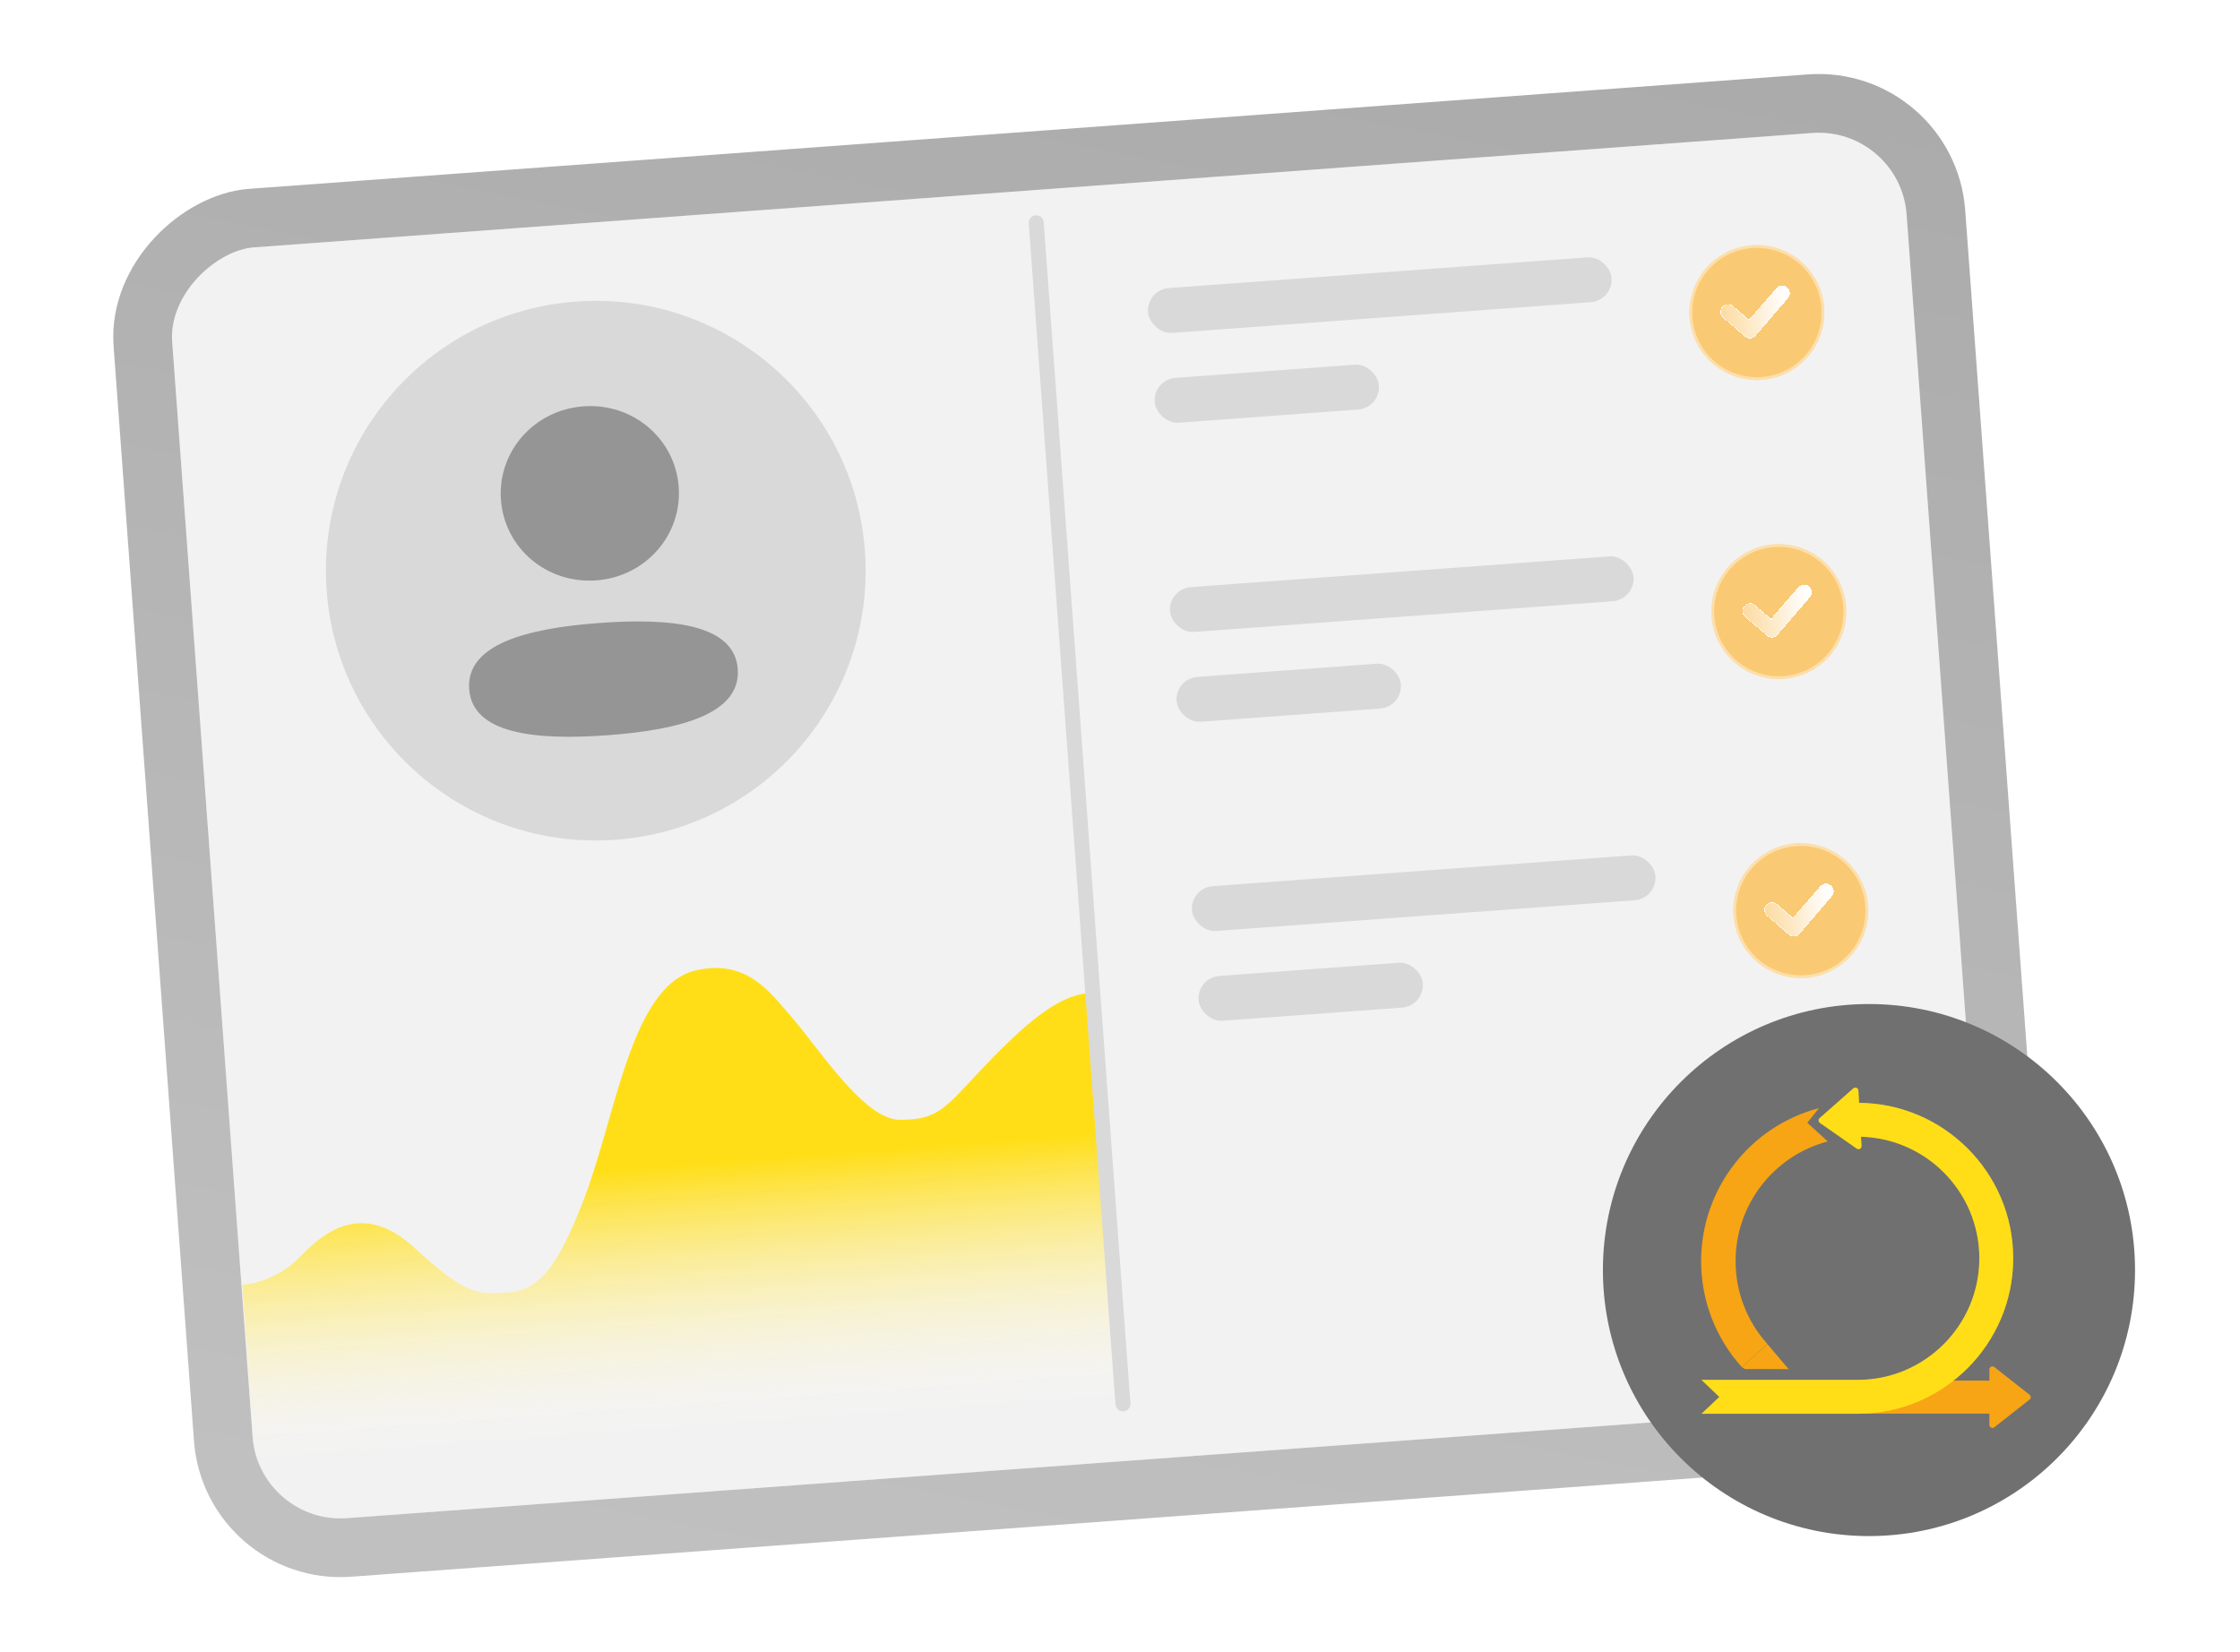 <svg width="305" height="225" viewBox="0 0 305 225" fill="none" xmlns="http://www.w3.org/2000/svg">
<g filter="url(#filter0_d_1433_2801)">
<rect x="258.725" y="15.559" width="173.513" height="236.794" rx="12" transform="rotate(85.801 258.725 15.559)" fill="#F2F2F2"/>
<rect x="262.421" y="11.277" width="181.513" height="244.794" rx="16" transform="rotate(85.801 262.421 11.277)" stroke="url(#paint0_linear_1433_2801)" stroke-width="8"/>
</g>
<g filter="url(#filter1_d_1433_2801)">
<path d="M239.891 51.724C244.951 51.353 248.751 46.95 248.38 41.89C248.009 36.831 243.606 33.03 238.546 33.402C233.486 33.773 229.686 38.176 230.057 43.236C230.429 48.295 234.832 52.096 239.891 51.724Z" fill="#FAC973"/>
<path d="M248.188 41.904C248.552 46.858 244.831 51.169 239.877 51.532C234.924 51.896 230.613 48.175 230.249 43.221C229.886 38.268 233.607 33.957 238.56 33.594C243.514 33.23 247.824 36.951 248.188 41.904Z" stroke="white" stroke-opacity="0.4" stroke-width="0.385"/>
</g>
<g filter="url(#filter2_bd_1433_2801)">
<path d="M234.614 43.261C234.404 43.08 234.275 42.823 234.255 42.546C234.235 42.27 234.325 41.997 234.506 41.787C234.688 41.577 234.945 41.448 235.222 41.428C235.498 41.407 235.772 41.498 235.982 41.678L238.151 43.551L241.87 39.243C242.249 38.806 242.91 38.758 243.347 39.134C243.451 39.224 243.536 39.333 243.598 39.456C243.66 39.578 243.697 39.712 243.707 39.849C243.717 39.986 243.7 40.124 243.657 40.254C243.614 40.385 243.545 40.505 243.455 40.609L239.018 45.749C238.932 45.848 238.828 45.929 238.712 45.988C238.595 46.047 238.468 46.082 238.338 46.091C238.208 46.101 238.077 46.085 237.953 46.044C237.829 46.002 237.715 45.938 237.616 45.852L234.614 43.261Z" fill="url(#paint1_linear_1433_2801)" shape-rendering="crispEdges"/>
<path d="M238.128 43.578L238.155 43.602L238.179 43.575L241.898 39.267C241.898 39.267 241.898 39.267 241.898 39.267C242.263 38.845 242.902 38.799 243.323 39.162L243.323 39.162C243.424 39.248 243.506 39.354 243.566 39.472C243.625 39.59 243.661 39.719 243.671 39.852C243.681 39.984 243.664 40.117 243.622 40.243C243.581 40.368 243.514 40.485 243.427 40.585L243.427 40.585L238.99 45.725L238.99 45.725C238.908 45.821 238.808 45.899 238.695 45.955C238.583 46.012 238.461 46.046 238.335 46.055C238.21 46.064 238.084 46.048 237.965 46.009C237.845 45.969 237.735 45.907 237.64 45.825L237.64 45.825L234.638 43.234C234.436 43.059 234.311 42.81 234.291 42.544C234.272 42.277 234.359 42.013 234.533 41.81L234.506 41.787L234.533 41.811C234.709 41.608 234.957 41.484 235.224 41.464C235.491 41.445 235.755 41.532 235.959 41.706C235.959 41.706 235.959 41.706 235.959 41.706L238.128 43.578Z" stroke="white" stroke-width="0.073" shape-rendering="crispEdges"/>
</g>
<rect x="156.095" y="39.453" width="63.281" height="6.124" rx="3.062" transform="rotate(-4.199 156.095 39.453)" fill="#D9D9D9"/>
<rect x="156.994" y="51.68" width="30.62" height="6.124" rx="3.062" transform="rotate(-4.199 156.994 51.68)" fill="#D9D9D9"/>
<g filter="url(#filter3_d_1433_2801)">
<path d="M242.88 92.447C247.939 92.076 251.74 87.673 251.368 82.613C250.997 77.553 246.594 73.753 241.534 74.124C236.475 74.496 232.674 78.898 233.046 83.958C233.417 89.018 237.82 92.818 242.88 92.447Z" fill="#FAC973"/>
<path d="M251.176 82.627C251.54 87.581 247.819 91.891 242.865 92.255C237.912 92.619 233.601 88.898 233.238 83.944C232.874 78.99 236.595 74.68 241.548 74.316C246.502 73.953 250.813 77.674 251.176 82.627Z" stroke="white" stroke-opacity="0.4" stroke-width="0.385"/>
</g>
<g filter="url(#filter4_bd_1433_2801)">
<path d="M237.602 83.984C237.393 83.802 237.264 83.545 237.243 83.269C237.223 82.993 237.313 82.719 237.494 82.509C237.676 82.3 237.933 82.171 238.21 82.15C238.487 82.13 238.76 82.22 238.971 82.401L241.14 84.273L244.858 79.965C245.237 79.529 245.899 79.48 246.335 79.857C246.439 79.947 246.525 80.056 246.587 80.178C246.648 80.301 246.686 80.435 246.696 80.572C246.706 80.709 246.689 80.846 246.645 80.977C246.602 81.107 246.533 81.228 246.443 81.331L242.006 86.472C241.921 86.571 241.817 86.652 241.7 86.71C241.584 86.769 241.456 86.804 241.326 86.814C241.196 86.823 241.065 86.807 240.941 86.766C240.817 86.725 240.703 86.66 240.604 86.575L237.602 83.984Z" fill="url(#paint2_linear_1433_2801)" shape-rendering="crispEdges"/>
<path d="M241.116 84.301L241.143 84.325L241.167 84.297L244.886 79.989C244.886 79.989 244.886 79.989 244.886 79.989C245.252 79.568 245.89 79.521 246.311 79.885L246.311 79.885C246.412 79.971 246.494 80.076 246.554 80.195C246.614 80.313 246.65 80.442 246.659 80.574C246.669 80.707 246.652 80.839 246.611 80.965C246.569 81.091 246.503 81.207 246.416 81.308L246.416 81.308L241.978 86.448L241.978 86.448C241.896 86.543 241.796 86.621 241.684 86.678C241.571 86.734 241.449 86.768 241.324 86.778C241.198 86.787 241.072 86.771 240.953 86.732C240.833 86.692 240.723 86.629 240.628 86.547L240.628 86.547L237.626 83.956C237.424 83.781 237.299 83.533 237.28 83.266C237.26 83 237.347 82.736 237.522 82.533L237.494 82.509L237.522 82.533C237.697 82.331 237.945 82.207 238.213 82.187C238.48 82.167 238.744 82.254 238.947 82.429C238.947 82.429 238.947 82.429 238.947 82.429L241.116 84.301Z" stroke="white" stroke-width="0.073" shape-rendering="crispEdges"/>
</g>
<rect x="159.082" y="80.176" width="63.281" height="6.124" rx="3.062" transform="rotate(-4.199 159.082 80.176)" fill="#D9D9D9"/>
<rect x="159.981" y="92.402" width="30.62" height="6.124" rx="3.062" transform="rotate(-4.199 159.981 92.402)" fill="#D9D9D9"/>
<g filter="url(#filter5_d_1433_2801)">
<path d="M245.87 133.17C250.929 132.798 254.73 128.395 254.359 123.336C253.987 118.276 249.584 114.475 244.525 114.847C239.465 115.218 235.664 119.621 236.036 124.681C236.407 129.741 240.81 133.541 245.87 133.17Z" fill="#FAC973"/>
<path d="M254.167 123.35C254.53 128.303 250.809 132.614 245.856 132.978C240.902 133.341 236.592 129.62 236.228 124.667C235.864 119.713 239.585 115.403 244.539 115.039C249.492 114.675 253.803 118.396 254.167 123.35Z" stroke="white" stroke-opacity="0.4" stroke-width="0.385"/>
</g>
<g filter="url(#filter6_bd_1433_2801)">
<path d="M240.592 124.707C240.383 124.525 240.254 124.268 240.234 123.992C240.213 123.715 240.303 123.442 240.484 123.232C240.666 123.022 240.923 122.893 241.2 122.873C241.477 122.853 241.75 122.943 241.961 123.124L244.13 124.996L247.849 120.688C248.227 120.252 248.889 120.203 249.325 120.58C249.429 120.669 249.515 120.778 249.577 120.901C249.639 121.024 249.676 121.157 249.686 121.294C249.696 121.431 249.679 121.569 249.635 121.699C249.592 121.83 249.524 121.95 249.433 122.054L244.996 127.195C244.911 127.293 244.807 127.374 244.69 127.433C244.574 127.492 244.447 127.527 244.317 127.536C244.186 127.546 244.056 127.53 243.932 127.489C243.808 127.448 243.693 127.383 243.594 127.298L240.592 124.707Z" fill="url(#paint3_linear_1433_2801)" shape-rendering="crispEdges"/>
<path d="M244.106 125.024L244.134 125.047L244.158 125.02L247.876 120.712C247.876 120.712 247.876 120.712 247.876 120.712C248.242 120.291 248.88 120.244 249.301 120.607L249.301 120.607C249.402 120.694 249.485 120.799 249.544 120.917C249.604 121.036 249.64 121.165 249.649 121.297C249.659 121.429 249.643 121.562 249.601 121.688C249.559 121.814 249.493 121.93 249.406 122.03L249.406 122.03L244.969 127.171L244.969 127.171C244.886 127.266 244.786 127.344 244.674 127.401C244.562 127.457 244.439 127.491 244.314 127.5C244.188 127.509 244.062 127.494 243.943 127.454C243.824 127.415 243.713 127.352 243.618 127.27L243.618 127.27L240.616 124.679C240.414 124.504 240.289 124.256 240.27 123.989C240.25 123.722 240.337 123.459 240.512 123.256L240.484 123.232L240.512 123.256C240.687 123.054 240.936 122.929 241.203 122.909C241.47 122.89 241.734 122.977 241.937 123.151C241.937 123.151 241.937 123.151 241.937 123.151L244.106 125.024Z" stroke="white" stroke-width="0.073" shape-rendering="crispEdges"/>
</g>
<rect x="162.073" y="120.898" width="63.281" height="6.124" rx="3.062" transform="rotate(-4.199 162.073 120.898)" fill="#D9D9D9"/>
<rect x="162.973" y="133.125" width="30.62" height="6.124" rx="3.062" transform="rotate(-4.199 162.973 133.125)" fill="#D9D9D9"/>
<circle cx="81.122" cy="77.713" r="36.744" transform="rotate(-4.199 81.122 77.713)" fill="#D9D9D9"/>
<path d="M40.928 171.085C38.396 173.749 34.777 174.958 32.995 174.933L34.824 199.838L152.903 191.169L148.792 135.173C145.932 135.383 142.89 136.394 136.603 142.599C128.943 150.16 128.704 152.511 122.542 152.496C117.622 152.485 111.561 142.806 107.526 138.203C104.836 135.134 101.624 130.555 94.757 132.142C85.871 134.194 83.897 152.068 79.403 163.595C75.841 172.731 73.309 175.706 69.223 176.006L69.223 176.006C65.056 176.312 63.503 176.426 56.455 169.945C49.876 163.896 44.742 167.073 40.928 171.085Z" fill="url(#paint4_linear_1433_2801)"/>
<path d="M141.092 30.336L152.9 191.168" stroke="#D9D9D9" stroke-width="2.041" stroke-linecap="round"/>
<g filter="url(#filter7_b_1433_2801)">
<path fill-rule="evenodd" clip-rule="evenodd" d="M68.21 68.074C68.693 74.652 74.464 79.529 81.181 79.036C87.896 78.543 92.895 72.875 92.412 66.297C91.929 59.718 86.156 54.842 79.441 55.335C72.724 55.828 67.727 61.495 68.21 68.074ZM100.454 91.109C100.007 85.019 91.471 84.114 81.608 84.838C71.691 85.566 63.436 87.757 63.884 93.851C64.331 99.941 72.867 100.846 82.73 100.122C92.647 99.394 100.902 97.203 100.454 91.109Z" fill="#959595"/>
</g>
<g filter="url(#filter8_d_1433_2801)">
<path d="M253.358 209.182C273.366 209.182 289.586 192.962 289.586 172.954C289.586 152.946 273.366 136.727 253.358 136.727C233.351 136.727 217.131 152.946 217.131 172.954C217.131 192.962 233.351 209.182 253.358 209.182Z" fill="#707070"/>
</g>
<g clip-path="url(#clip0_1433_2801)">
<path d="M270.876 194.047V186.483C270.876 186.138 271.273 185.947 271.544 186.16L276.351 189.941C276.561 190.107 276.561 190.424 276.351 190.589L271.544 194.371C271.274 194.584 270.876 194.39 270.876 194.047Z" fill="#F7A515"/>
<path d="M271.653 188.012H248.974V192.508H271.653V188.012Z" fill="#F7A515"/>
<path d="M252.951 192.523H231.682L234.11 190.232L231.682 187.912H252.951C262.082 187.912 269.511 180.483 269.511 171.352C269.511 162.221 262.082 154.792 252.951 154.792V150.184C264.623 150.184 274.12 159.68 274.12 171.352C274.12 183.024 264.623 192.521 252.951 192.521V192.523Z" fill="#FFDE18"/>
<g opacity="0.4">
<path d="M252.951 192.527H231.682L234.11 190.236L231.682 187.916H252.951C262.082 187.916 269.511 180.487 269.511 171.356C269.511 162.225 262.082 154.796 252.951 154.796V150.188C264.623 150.188 274.12 159.684 274.12 171.356C274.12 183.028 264.623 192.525 252.951 192.525V192.527Z" fill="#FFDE18"/>
</g>
<path d="M237.165 186.167C233.592 182.204 231.625 177.081 231.625 171.741C231.625 161.958 238.225 153.39 247.675 150.902L246.086 152.895L248.869 155.439C241.479 157.385 236.318 164.089 236.318 171.741C236.318 175.917 237.858 179.924 240.652 183.024L237.168 186.167H237.165Z" fill="#F7A515"/>
<path d="M237.629 186.45C237.803 186.406 243.547 186.45 243.547 186.45L240.65 183.039L237.166 186.181L237.629 186.45Z" fill="#F7A515"/>
<path d="M253.037 148.503L253.462 156.056C253.482 156.4 253.097 156.615 252.814 156.416L247.8 152.912C247.581 152.759 247.563 152.44 247.765 152.265L252.351 148.217C252.609 147.989 253.015 148.16 253.035 148.503H253.037Z" fill="#FFDE18"/>
<path opacity="0.4" d="M253.037 148.503L253.462 156.056C253.482 156.4 253.097 156.615 252.814 156.416L247.8 152.912C247.581 152.759 247.563 152.44 247.765 152.265L252.351 148.217C252.609 147.989 253.015 148.16 253.035 148.503H253.037Z" fill="#FFDE18"/>
</g>
<defs>
<filter id="filter0_d_1433_2801" x="5.793" y="0.457" width="282.409" height="223.931" filterUnits="userSpaceOnUse" color-interpolation-filters="sRGB">
<feFlood flood-opacity="0" result="BackgroundImageFix"/>
<feColorMatrix in="SourceAlpha" type="matrix" values="0 0 0 0 0 0 0 0 0 0 0 0 0 0 0 0 0 0 127 0" result="hardAlpha"/>
<feMorphology radius="0.418" operator="erode" in="SourceAlpha" result="effect1_dropShadow_1433_2801"/>
<feOffset dy="1.673"/>
<feGaussianBlur stdDeviation="5.018"/>
<feComposite in2="hardAlpha" operator="out"/>
<feColorMatrix type="matrix" values="0 0 0 0 0 0 0 0 0 0 0 0 0 0 0 0 0 0 0.2 0"/>
<feBlend mode="normal" in2="BackgroundImageFix" result="effect1_dropShadow_1433_2801"/>
<feBlend mode="normal" in="SourceGraphic" in2="effect1_dropShadow_1433_2801" result="shape"/>
</filter>
<filter id="filter1_d_1433_2801" x="226.942" y="30.284" width="24.554" height="24.556" filterUnits="userSpaceOnUse" color-interpolation-filters="sRGB">
<feFlood flood-opacity="0" result="BackgroundImageFix"/>
<feColorMatrix in="SourceAlpha" type="matrix" values="0 0 0 0 0 0 0 0 0 0 0 0 0 0 0 0 0 0 127 0" result="hardAlpha"/>
<feOffset/>
<feGaussianBlur stdDeviation="1.545"/>
<feComposite in2="hardAlpha" operator="out"/>
<feColorMatrix type="matrix" values="0 0 0 0 0 0 0 0 0 0 0 0 0 0 0 0 0 0 0.2 0"/>
<feBlend mode="normal" in2="BackgroundImageFix" result="effect1_dropShadow_1433_2801"/>
<feBlend mode="normal" in="SourceGraphic" in2="effect1_dropShadow_1433_2801" result="shape"/>
</filter>
<filter id="filter2_bd_1433_2801" x="225.129" y="29.756" width="27.704" height="25.461" filterUnits="userSpaceOnUse" color-interpolation-filters="sRGB">
<feFlood flood-opacity="0" result="BackgroundImageFix"/>
<feGaussianBlur in="BackgroundImageFix" stdDeviation="4.561"/>
<feComposite in2="SourceAlpha" operator="in" result="effect1_backgroundBlur_1433_2801"/>
<feColorMatrix in="SourceAlpha" type="matrix" values="0 0 0 0 0 0 0 0 0 0 0 0 0 0 0 0 0 0 127 0" result="hardAlpha"/>
<feOffset/>
<feGaussianBlur stdDeviation="0.611"/>
<feComposite in2="hardAlpha" operator="out"/>
<feColorMatrix type="matrix" values="0 0 0 0 0 0 0 0 0 0 0 0 0 0 0 0 0 0 0.12 0"/>
<feBlend mode="normal" in2="effect1_backgroundBlur_1433_2801" result="effect2_dropShadow_1433_2801"/>
<feBlend mode="normal" in="SourceGraphic" in2="effect2_dropShadow_1433_2801" result="shape"/>
</filter>
<filter id="filter3_d_1433_2801" x="229.93" y="71.007" width="24.554" height="24.556" filterUnits="userSpaceOnUse" color-interpolation-filters="sRGB">
<feFlood flood-opacity="0" result="BackgroundImageFix"/>
<feColorMatrix in="SourceAlpha" type="matrix" values="0 0 0 0 0 0 0 0 0 0 0 0 0 0 0 0 0 0 127 0" result="hardAlpha"/>
<feOffset/>
<feGaussianBlur stdDeviation="1.545"/>
<feComposite in2="hardAlpha" operator="out"/>
<feColorMatrix type="matrix" values="0 0 0 0 0 0 0 0 0 0 0 0 0 0 0 0 0 0 0.2 0"/>
<feBlend mode="normal" in2="BackgroundImageFix" result="effect1_dropShadow_1433_2801"/>
<feBlend mode="normal" in="SourceGraphic" in2="effect1_dropShadow_1433_2801" result="shape"/>
</filter>
<filter id="filter4_bd_1433_2801" x="228.117" y="70.479" width="27.704" height="25.461" filterUnits="userSpaceOnUse" color-interpolation-filters="sRGB">
<feFlood flood-opacity="0" result="BackgroundImageFix"/>
<feGaussianBlur in="BackgroundImageFix" stdDeviation="4.561"/>
<feComposite in2="SourceAlpha" operator="in" result="effect1_backgroundBlur_1433_2801"/>
<feColorMatrix in="SourceAlpha" type="matrix" values="0 0 0 0 0 0 0 0 0 0 0 0 0 0 0 0 0 0 127 0" result="hardAlpha"/>
<feOffset/>
<feGaussianBlur stdDeviation="0.611"/>
<feComposite in2="hardAlpha" operator="out"/>
<feColorMatrix type="matrix" values="0 0 0 0 0 0 0 0 0 0 0 0 0 0 0 0 0 0 0.12 0"/>
<feBlend mode="normal" in2="effect1_backgroundBlur_1433_2801" result="effect2_dropShadow_1433_2801"/>
<feBlend mode="normal" in="SourceGraphic" in2="effect2_dropShadow_1433_2801" result="shape"/>
</filter>
<filter id="filter5_d_1433_2801" x="232.92" y="111.73" width="24.554" height="24.556" filterUnits="userSpaceOnUse" color-interpolation-filters="sRGB">
<feFlood flood-opacity="0" result="BackgroundImageFix"/>
<feColorMatrix in="SourceAlpha" type="matrix" values="0 0 0 0 0 0 0 0 0 0 0 0 0 0 0 0 0 0 127 0" result="hardAlpha"/>
<feOffset/>
<feGaussianBlur stdDeviation="1.545"/>
<feComposite in2="hardAlpha" operator="out"/>
<feColorMatrix type="matrix" values="0 0 0 0 0 0 0 0 0 0 0 0 0 0 0 0 0 0 0.2 0"/>
<feBlend mode="normal" in2="BackgroundImageFix" result="effect1_dropShadow_1433_2801"/>
<feBlend mode="normal" in="SourceGraphic" in2="effect1_dropShadow_1433_2801" result="shape"/>
</filter>
<filter id="filter6_bd_1433_2801" x="231.108" y="111.201" width="27.704" height="25.461" filterUnits="userSpaceOnUse" color-interpolation-filters="sRGB">
<feFlood flood-opacity="0" result="BackgroundImageFix"/>
<feGaussianBlur in="BackgroundImageFix" stdDeviation="4.561"/>
<feComposite in2="SourceAlpha" operator="in" result="effect1_backgroundBlur_1433_2801"/>
<feColorMatrix in="SourceAlpha" type="matrix" values="0 0 0 0 0 0 0 0 0 0 0 0 0 0 0 0 0 0 127 0" result="hardAlpha"/>
<feOffset/>
<feGaussianBlur stdDeviation="0.611"/>
<feComposite in2="hardAlpha" operator="out"/>
<feColorMatrix type="matrix" values="0 0 0 0 0 0 0 0 0 0 0 0 0 0 0 0 0 0 0.12 0"/>
<feBlend mode="normal" in2="effect1_backgroundBlur_1433_2801" result="effect2_dropShadow_1433_2801"/>
<feBlend mode="normal" in="SourceGraphic" in2="effect2_dropShadow_1433_2801" result="shape"/>
</filter>
<filter id="filter7_b_1433_2801" x="44.506" y="35.94" width="75.327" height="83.756" filterUnits="userSpaceOnUse" color-interpolation-filters="sRGB">
<feFlood flood-opacity="0" result="BackgroundImageFix"/>
<feGaussianBlur in="BackgroundImageFix" stdDeviation="9.68"/>
<feComposite in2="SourceAlpha" operator="in" result="effect1_backgroundBlur_1433_2801"/>
<feBlend mode="normal" in="SourceGraphic" in2="effect1_backgroundBlur_1433_2801" result="shape"/>
</filter>
<filter id="filter8_d_1433_2801" x="204.457" y="122.931" width="100.047" height="100.049" filterUnits="userSpaceOnUse" color-interpolation-filters="sRGB">
<feFlood flood-opacity="0" result="BackgroundImageFix"/>
<feColorMatrix in="SourceAlpha" type="matrix" values="0 0 0 0 0 0 0 0 0 0 0 0 0 0 0 0 0 0 127 0" result="hardAlpha"/>
<feMorphology radius="2.243" operator="dilate" in="SourceAlpha" result="effect1_dropShadow_1433_2801"/>
<feOffset dx="1.122"/>
<feGaussianBlur stdDeviation="5.776"/>
<feComposite in2="hardAlpha" operator="out"/>
<feColorMatrix type="matrix" values="0 0 0 0 0 0 0 0 0 0 0 0 0 0 0 0 0 0 0.08 0"/>
<feBlend mode="normal" in2="BackgroundImageFix" result="effect1_dropShadow_1433_2801"/>
<feBlend mode="normal" in="SourceGraphic" in2="effect1_dropShadow_1433_2801" result="shape"/>
</filter>
<linearGradient id="paint0_linear_1433_2801" x1="72.359" y1="-188.599" x2="520.83" y2="-66.28" gradientUnits="userSpaceOnUse">
<stop stop-color="#959595"/>
<stop offset="1" stop-color="#C0C0C0"/>
</linearGradient>
<linearGradient id="paint1_linear_1433_2801" x1="243.035" y1="40.012" x2="232.396" y2="41.319" gradientUnits="userSpaceOnUse">
<stop stop-color="white"/>
<stop offset="1" stop-color="white" stop-opacity="0.2"/>
</linearGradient>
<linearGradient id="paint2_linear_1433_2801" x1="246.023" y1="80.735" x2="235.384" y2="82.041" gradientUnits="userSpaceOnUse">
<stop stop-color="white"/>
<stop offset="1" stop-color="white" stop-opacity="0.2"/>
</linearGradient>
<linearGradient id="paint3_linear_1433_2801" x1="249.014" y1="121.458" x2="238.374" y2="122.764" gradientUnits="userSpaceOnUse">
<stop stop-color="white"/>
<stop offset="1" stop-color="white" stop-opacity="0.2"/>
</linearGradient>
<linearGradient id="paint4_linear_1433_2801" x1="91.164" y1="158.74" x2="93.864" y2="195.503" gradientUnits="userSpaceOnUse">
<stop stop-color="#FFDE18"/>
<stop offset="1" stop-color="white" stop-opacity="0"/>
</linearGradient>
<clipPath id="clip0_1433_2801">
<rect width="44.878" height="46.346" fill="white" transform="translate(231.625 148.125)"/>
</clipPath>
</defs>
</svg>
